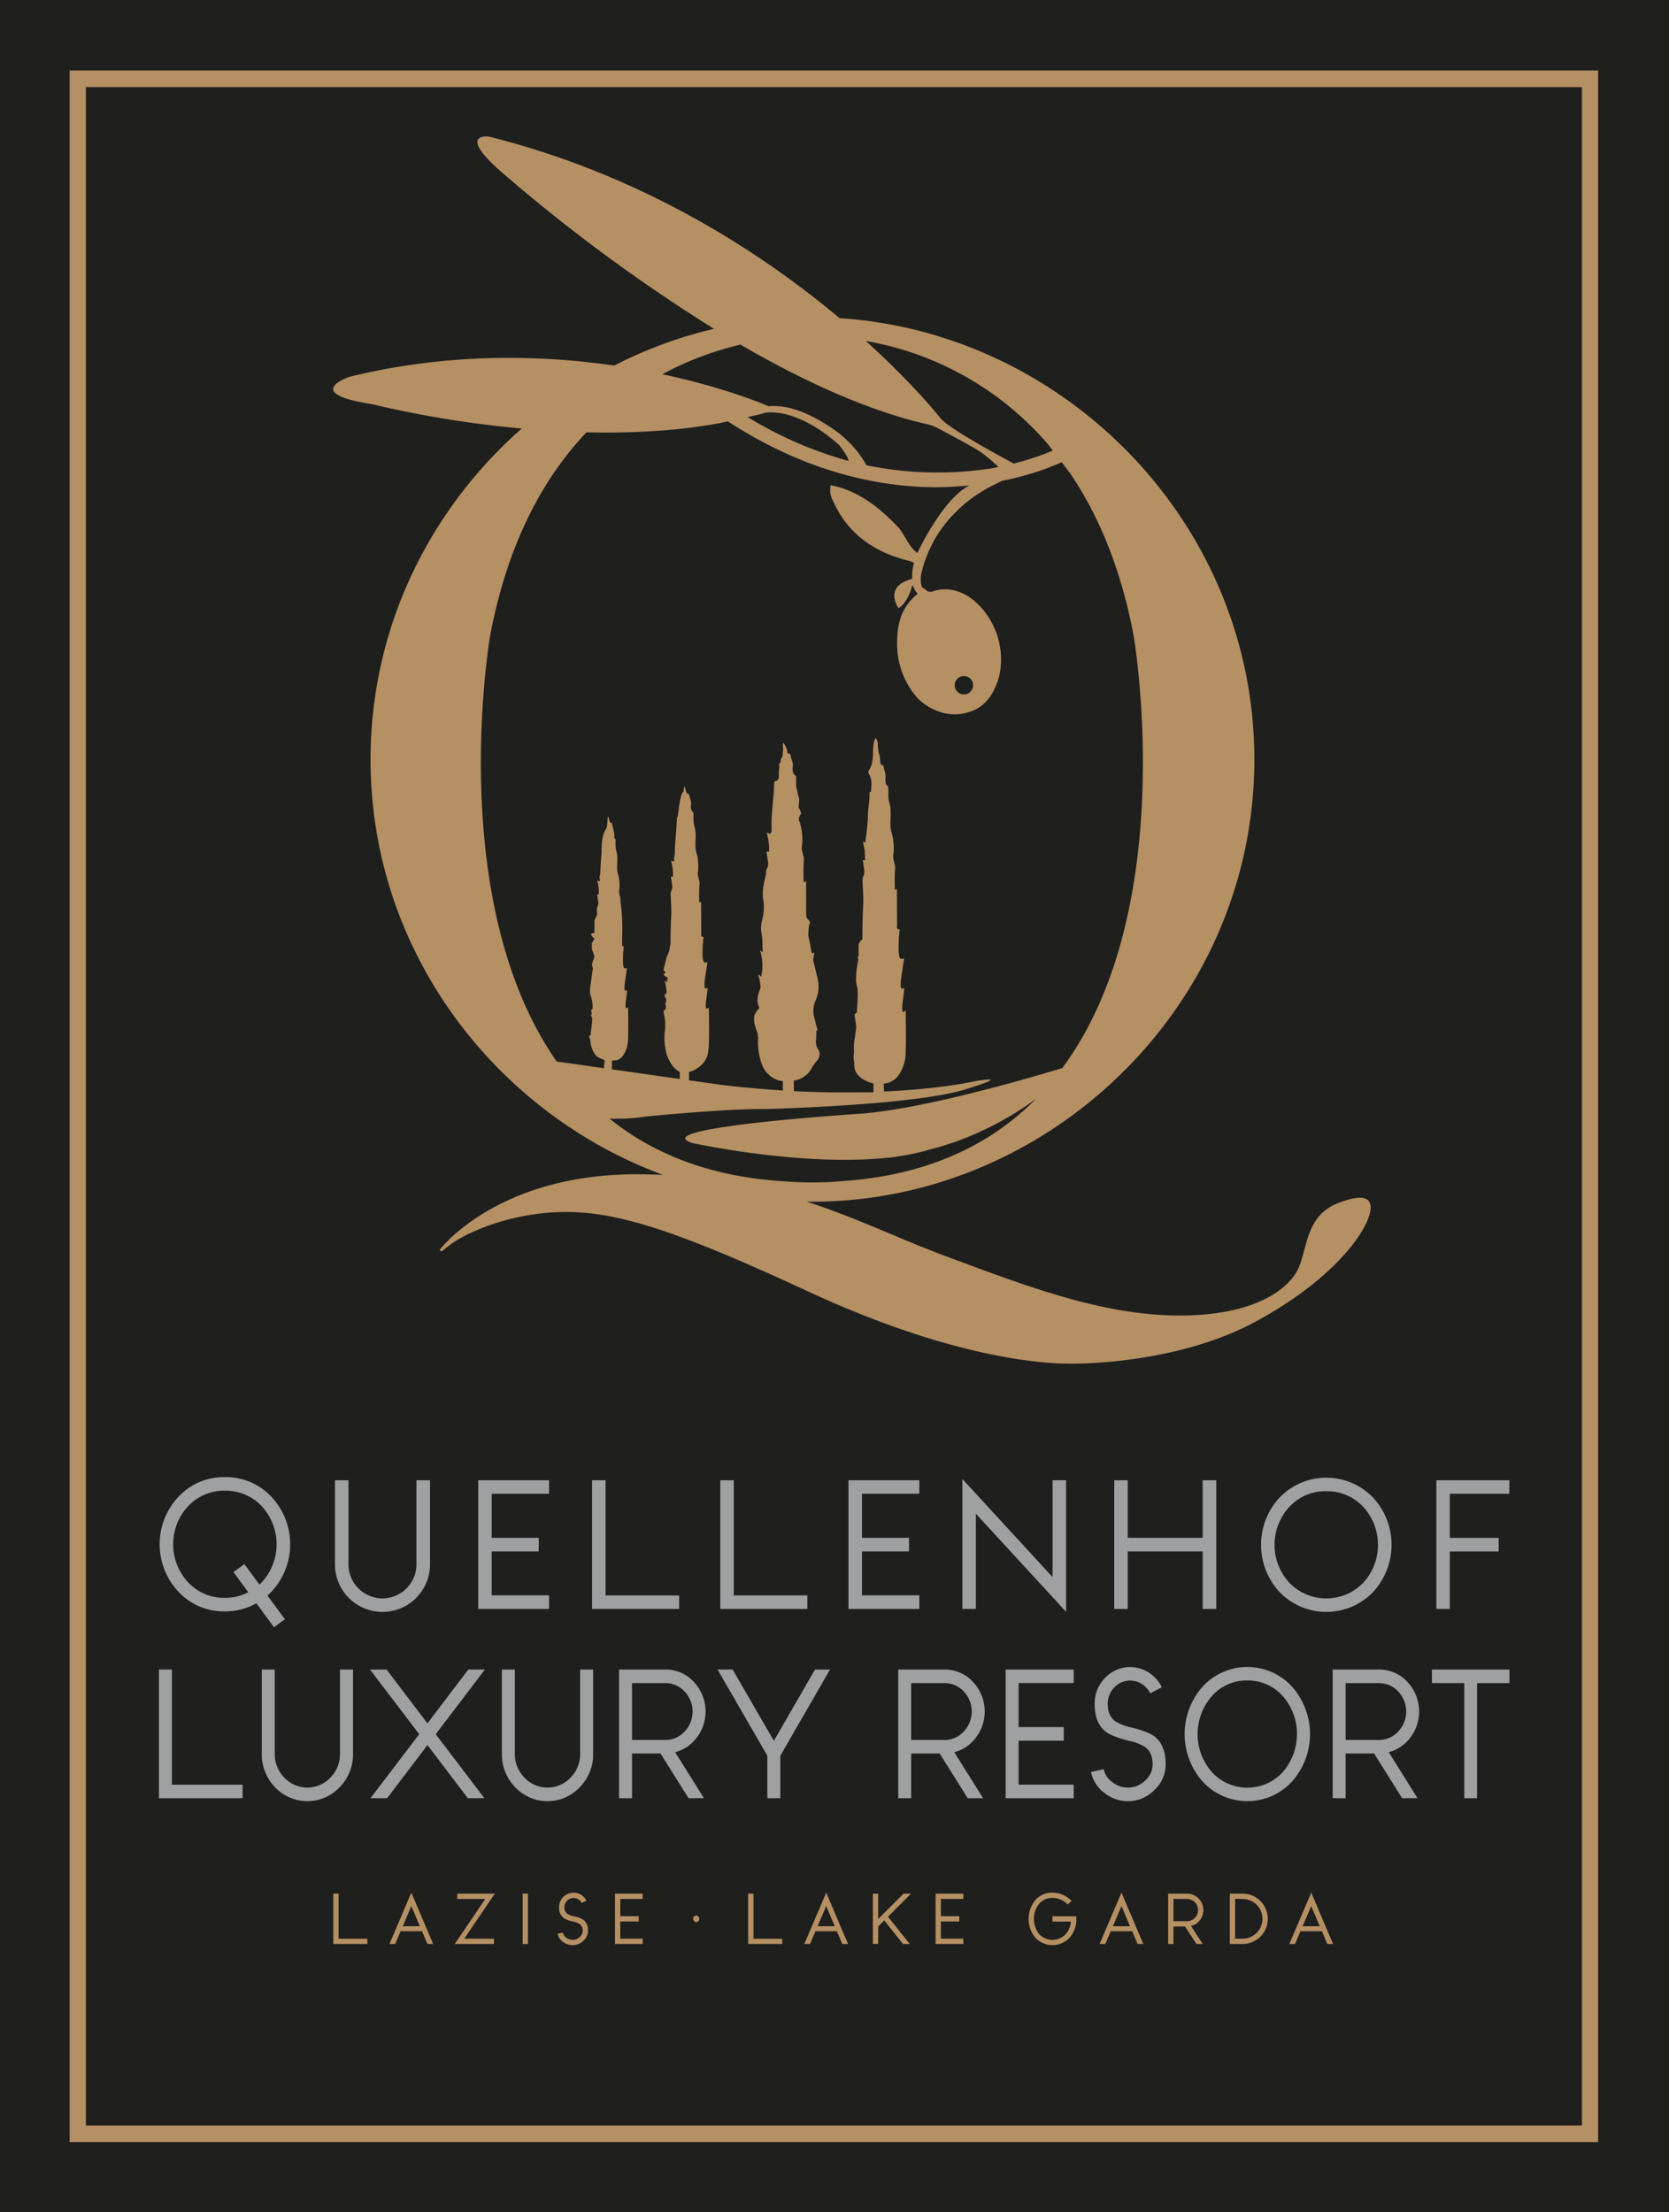 <?xml version="1.0" encoding="UTF-8"?>
<svg xmlns="http://www.w3.org/2000/svg" xmlns:xlink="http://www.w3.org/1999/xlink" width="595.281" height="788.913" viewBox="0 0 595.281 788.913">
  <defs>
    <clipPath id="clip-path">
      <rect id="Rechteck_17116" data-name="Rechteck 17116" width="595.281" height="788.913" transform="translate(-0.003)" fill="none"/>
    </clipPath>
    <clipPath id="clip-path-7">
      <rect id="Rechteck_17123" data-name="Rechteck 17123" width="595.281" height="788.913" transform="translate(-0.003)" fill="#b59063"/>
    </clipPath>
  </defs>
  <g id="Gruppe_1862" data-name="Gruppe 1862" transform="translate(-3511.005 -187)">
    <rect id="Rechteck_17115" data-name="Rechteck 17115" width="595.281" height="788.913" transform="translate(3511.005 187)" fill="#1f1f1e"/>
    <g id="Gruppe_1861" data-name="Gruppe 1861">
      <path id="Pfad_3138" data-name="Pfad 3138" d="M30.626,758.041H564.217V31.062H30.626Zm539.367,5.919H24.843V25.137h545.15Z" transform="translate(3511.008 187)" fill="#b59063"/>
      <g id="Gruppe_1836" data-name="Gruppe 1836" transform="translate(3511.008 187)" clip-path="url(#clip-path)">
        <path id="Pfad_3139" data-name="Pfad 3139" d="M80.218,531.628a17.476,17.476,0,0,0-13.079,5.48,19.922,19.922,0,0,0,0,27.244,17.476,17.476,0,0,0,13.079,5.48,18.182,18.182,0,0,0,8.353-1.971l-5.295-7.2,3.876-2.85,5.385,7.3c.261-.243.517-.493.76-.754a20,20,0,0,0,0-27.244,17.551,17.551,0,0,0-13.079-5.48m16.528,2.12a24.736,24.736,0,0,1,0,33.965c-.421.445-.878.878-1.359,1.3l6.234,8.442-3.907,2.879-6.263-8.567a22.594,22.594,0,0,1-11.233,2.9,22.127,22.127,0,0,1-16.528-6.958,24.736,24.736,0,0,1,0-33.965,22.129,22.129,0,0,1,16.528-6.964,22.129,22.129,0,0,1,16.528,6.964" fill="#9fa0a1"/>
        <path id="Pfad_3140" data-name="Pfad 3140" d="M153.373,527.905v30a16.953,16.953,0,0,1-33.906,0v-30h4.815v30a12.123,12.123,0,0,0,24.246,0v-30Z" fill="#9fa0a1"/>
      </g>
      <path id="Pfad_3141" data-name="Pfad 3141" d="M175.369,548.429h16.772v4.845H175.369v15.679h20.464V573.8H170.554V527.905h25.279v4.815H175.369Z" transform="translate(3511.008 187)" fill="#9fa0a1"/>
      <path id="Pfad_3142" data-name="Pfad 3142" d="M215.982,527.905v41.077h26.247V573.8H211.168V527.905Z" transform="translate(3511.008 187)" fill="#9fa0a1"/>
      <path id="Pfad_3143" data-name="Pfad 3143" d="M261.711,527.905v41.077h26.247V573.8H256.9V527.905Z" transform="translate(3511.008 187)" fill="#9fa0a1"/>
      <path id="Pfad_3144" data-name="Pfad 3144" d="M307.44,548.429h16.772v4.845H307.44v15.679H327.9V573.8H302.625V527.905H327.9v4.815H307.44Z" transform="translate(3511.008 187)" fill="#9fa0a1"/>
      <path id="Pfad_3145" data-name="Pfad 3145" d="M343.241,573.795V527.451l32.178,34.992V527.9h4.815v46.919L348.055,539.83v33.965Z" transform="translate(3511.008 187)" fill="#9fa0a1"/>
      <path id="Pfad_3146" data-name="Pfad 3146" d="M433.8,527.905V573.8h-4.845V553.273H402.227V573.8h-4.815V527.905h4.815v20.524h26.728V527.905Z" transform="translate(3511.008 187)" fill="#9fa0a1"/>
      <g id="Gruppe_1838" data-name="Gruppe 1838" transform="translate(3511.008 187)" clip-path="url(#clip-path)">
        <path id="Pfad_3147" data-name="Pfad 3147" d="M473.05,531.81a17.475,17.475,0,0,0-13.079,5.479,19.961,19.961,0,0,0,0,27.275,18.35,18.35,0,0,0,26.158,0,20.043,20.043,0,0,0,0-27.275,17.552,17.552,0,0,0-13.079-5.479m16.528,2.119a24.776,24.776,0,0,1,0,33.995,23.181,23.181,0,0,1-33.057,0,24.776,24.776,0,0,1,0-33.995,23.166,23.166,0,0,1,33.057,0" fill="#9fa0a1"/>
      </g>
      <path id="Pfad_3148" data-name="Pfad 3148" d="M517.115,548.459h17.407V553.3H517.115V573.8H512.3V527.906h26.033v4.815H517.115Z" transform="translate(3511.008 187)" fill="#9fa0a1"/>
      <path id="Pfad_3149" data-name="Pfad 3149" d="M61.318,595.4v41.077H86.526V641.3H56.693V595.4Z" transform="translate(3511.008 187)" fill="#9fa0a1"/>
      <g id="Gruppe_1840" data-name="Gruppe 1840" transform="translate(3511.008 187)" clip-path="url(#clip-path)">
        <path id="Pfad_3150" data-name="Pfad 3150" d="M125.917,595.405v30a16.683,16.683,0,0,1-4.8,11.986,15.8,15.8,0,0,1-23,0A16.757,16.757,0,0,1,93.353,625.4v-30h4.625v30a11.91,11.91,0,0,0,3.432,8.567,11.3,11.3,0,0,0,16.427,0,11.93,11.93,0,0,0,3.426-8.567v-30Z" fill="#9fa0a1"/>
      </g>
      <path id="Pfad_3151" data-name="Pfad 3151" d="M132.134,641.294l17.389-22.821L131.962,595.4h5.9L152.456,614.6,167.026,595.4h5.931L155.4,618.473l17.359,22.821h-5.907l-14.391-18.951-14.391,18.951Z" transform="translate(3511.008 187)" fill="#9fa0a1"/>
      <g id="Gruppe_1842" data-name="Gruppe 1842" transform="translate(3511.008 187)" clip-path="url(#clip-path)">
        <path id="Pfad_3152" data-name="Pfad 3152" d="M211.562,595.405v30a16.683,16.683,0,0,1-4.8,11.986,15.8,15.8,0,0,1-23,0A16.756,16.756,0,0,1,179,625.4v-30h4.625v30a11.914,11.914,0,0,0,3.431,8.567,11.3,11.3,0,0,0,16.428,0,11.933,11.933,0,0,0,3.425-8.567v-30Z" fill="#9fa0a1"/>
        <path id="Pfad_3153" data-name="Pfad 3153" d="M225.424,600.247v20.28h11.862a9.131,9.131,0,0,0,6.863-2.992,10.34,10.34,0,0,0,0-14.32,9.173,9.173,0,0,0-6.863-2.968Zm20.15,41.047-10-15.952H225.424v15.952H220.8V595.4h16.486a13.564,13.564,0,0,1,10.147,4.394,15.369,15.369,0,0,1,0,21.159,14,14,0,0,1-6.626,3.936l10.265,16.4Z" fill="#9fa0a1"/>
      </g>
      <path id="Pfad_3154" data-name="Pfad 3154" d="M296.043,595.4,278.31,626.158V641.3h-4.625V626.158L255.922,595.4H261.3l14.712,25.428L290.694,595.4Z" transform="translate(3511.008 187)" fill="#9fa0a1"/>
      <g id="Gruppe_1844" data-name="Gruppe 1844" transform="translate(3511.008 187)" clip-path="url(#clip-path)">
        <path id="Pfad_3155" data-name="Pfad 3155" d="M324.991,600.247v20.28h11.862a9.133,9.133,0,0,0,6.863-2.992,10.343,10.343,0,0,0,0-14.32,9.174,9.174,0,0,0-6.863-2.968Zm20.15,41.047-10-15.952H324.991v15.952h-4.625V595.4h16.487A13.56,13.56,0,0,1,347,599.8a15.385,15.385,0,0,1,0,21.159,14.027,14.027,0,0,1-6.625,3.936l10.264,16.4Z" fill="#9fa0a1"/>
      </g>
      <path id="Pfad_3156" data-name="Pfad 3156" d="M363.307,615.928h16.107v4.845H363.307v15.679h19.657V641.3H358.682V595.4h24.282v4.815H363.307Z" transform="translate(3511.008 187)" fill="#9fa0a1"/>
      <g id="Gruppe_1846" data-name="Gruppe 1846" transform="translate(3511.008 187)" clip-path="url(#clip-path)">
        <path id="Pfad_3157" data-name="Pfad 3157" d="M396.651,635.513a9.057,9.057,0,0,0,5.64,2,8.763,8.763,0,0,0,6.252-2.606,7.761,7.761,0,0,0,2.559-5.723q0-4.178-2.678-6.145a17.115,17.115,0,0,0-5.871-2.238q-6.048-1.514-8.312-3.331-3.811-3.054-3.812-9.778a12.909,12.909,0,0,1,3.723-9.321,12.28,12.28,0,0,1,15.554-1.9,12.687,12.687,0,0,1,4.679,5.266l-4.126,2.178a8.076,8.076,0,0,0-2.969-3.33,7.739,7.739,0,0,0-9.855,1.211,8.224,8.224,0,0,0-2.351,5.9q0,4.177,2.672,6.145a17.867,17.867,0,0,0,5.871,2.244q6.046,1.514,8.318,3.331,3.811,3.054,3.811,9.772a12.367,12.367,0,0,1-4.073,9.232,13.05,13.05,0,0,1-9.392,3.936,13.344,13.344,0,0,1-8.4-2.963,12.431,12.431,0,0,1-4.768-7.45l4.536-1a7.616,7.616,0,0,0,2.992,4.572" fill="#9fa0a1"/>
        <path id="Pfad_3158" data-name="Pfad 3158" d="M444.881,599.309a16.479,16.479,0,0,0-12.563,5.48,20.567,20.567,0,0,0,0,27.274,17.139,17.139,0,0,0,25.125,0,20.636,20.636,0,0,0,0-27.274,16.53,16.53,0,0,0-12.562-5.48m15.875,2.12a25.523,25.523,0,0,1,0,33.994,21.65,21.65,0,0,1-31.75,0,25.52,25.52,0,0,1,0-33.994,21.637,21.637,0,0,1,31.75,0" fill="#9fa0a1"/>
        <path id="Pfad_3159" data-name="Pfad 3159" d="M479.94,600.247v20.28H491.8a9.134,9.134,0,0,0,6.863-2.992,10.343,10.343,0,0,0,0-14.32,9.176,9.176,0,0,0-6.863-2.968Zm20.15,41.047-10-15.952H479.94v15.952h-4.625V595.4H491.8a13.56,13.56,0,0,1,10.146,4.394,15.385,15.385,0,0,1,0,21.159,14.027,14.027,0,0,1-6.625,3.936l10.264,16.4Z" fill="#9fa0a1"/>
      </g>
      <path id="Pfad_3160" data-name="Pfad 3160" d="M510.726,595.4h27.636v4.845H526.827V641.3h-4.571V600.249H510.726Z" transform="translate(3511.008 187)" fill="#9fa0a1"/>
      <path id="Pfad_3161" data-name="Pfad 3161" d="M120.761,675.337V691.4h10.265v1.882H118.879V675.337Z" transform="translate(3511.008 187)" fill="#b59063"/>
      <path id="Pfad_3162" data-name="Pfad 3162" d="M149.756,686.951l-3.051-7.184-3.064,7.184Zm.76,1.775h-7.635l-1.941,4.56H138.9l7.813-18.328,7.777,18.328h-2.036Z" transform="translate(3511.008 187)" fill="#b59063"/>
      <path id="Pfad_3163" data-name="Pfad 3163" d="M163.059,675.337h13.423l-10.9,16.065h10.6v1.882H162.169l10.906-16.053H163.059Z" transform="translate(3511.008 187)" fill="#b59063"/>
      <rect id="Rechteck_17122" data-name="Rechteck 17122" width="1.882" height="17.947" transform="translate(3697.418 862.34)" fill="#b59063"/>
      <g id="Gruppe_1848" data-name="Gruppe 1848" transform="translate(3511.008 187)" clip-path="url(#clip-path-7)">
        <path id="Pfad_3164" data-name="Pfad 3164" d="M201.936,691.023a3.76,3.76,0,0,0,2.3.784,3.661,3.661,0,0,0,2.547-1.021,2.983,2.983,0,0,0,1.039-2.239,2.751,2.751,0,0,0-1.087-2.4,7.2,7.2,0,0,0-2.392-.873,9.805,9.805,0,0,1-3.39-1.3,4.544,4.544,0,0,1-1.55-3.829,5.159,5.159,0,0,1,5.165-5.147,5.064,5.064,0,0,1,2.684.759,4.993,4.993,0,0,1,1.906,2.061l-1.681.849a3.288,3.288,0,0,0-2.909-1.787,3.283,3.283,0,0,0-3.271,3.265,2.725,2.725,0,0,0,1.093,2.4,7.474,7.474,0,0,0,2.392.879,9.6,9.6,0,0,1,3.384,1.3,4.526,4.526,0,0,1,1.55,3.823,4.747,4.747,0,0,1-1.657,3.61,5.431,5.431,0,0,1-3.823,1.544,5.589,5.589,0,0,1-3.42-1.164,4.829,4.829,0,0,1-1.941-2.909l1.846-.392a2.977,2.977,0,0,0,1.217,1.787" fill="#b59063"/>
      </g>
      <path id="Pfad_3165" data-name="Pfad 3165" d="M221.227,683.364h6.56v1.894h-6.56v6.133h8v1.894h-9.885V675.337h9.885v1.882h-8Z" transform="translate(3511.008 187)" fill="#b59063"/>
      <path id="Pfad_3166" data-name="Pfad 3166" d="M268.728,675.337V691.4h10.265v1.882H266.846V675.337Z" transform="translate(3511.008 187)" fill="#b59063"/>
      <path id="Pfad_3167" data-name="Pfad 3167" d="M297.723,686.951l-3.051-7.184-3.064,7.184Zm.76,1.775h-7.634l-1.942,4.56h-2.036l7.813-18.328,7.777,18.328h-2.036Z" transform="translate(3511.008 187)" fill="#b59063"/>
      <path id="Pfad_3168" data-name="Pfad 3168" d="M324.936,675.337l-8.217,8.217,7.765,9.731h-2.41l-6.7-8.395-2.167,2.167v6.216h-1.882V675.337H313.2v9.042l9.054-9.042Z" transform="translate(3511.008 187)" fill="#b59063"/>
      <path id="Pfad_3169" data-name="Pfad 3169" d="M335.585,683.364h6.56v1.894h-6.56v6.133h8v1.894H333.7V675.337h9.885v1.882h-8Z" transform="translate(3511.008 187)" fill="#b59063"/>
      <g id="Gruppe_1850" data-name="Gruppe 1850" transform="translate(3511.008 187)" clip-path="url(#clip-path-7)">
        <path id="Pfad_3170" data-name="Pfad 3170" d="M375.373,683.4h8.514v.938a9.682,9.682,0,0,1-2.393,6.708,8.372,8.372,0,0,1-12.23,0,10.595,10.595,0,0,1,0-13.411,7.832,7.832,0,0,1,6.109-2.654,9.288,9.288,0,0,1,3.705.76,9.494,9.494,0,0,1,3.105,2.179l-1.377,1.288a7.271,7.271,0,0,0-2.47-1.728,7.374,7.374,0,0,0-2.963-.617,6.06,6.06,0,0,0-4.714,2.036,8.724,8.724,0,0,0,0,10.883,6.489,6.489,0,0,0,9.44,0,7.658,7.658,0,0,0,1.858-4.5h-6.584Z" fill="#b59063"/>
      </g>
      <path id="Pfad_3171" data-name="Pfad 3171" d="M403.044,686.951l-3.051-7.184-3.064,7.184Zm.76,1.775h-7.635l-1.941,4.56h-2.037L400,674.958l7.778,18.328h-2.037Z" transform="translate(3511.008 187)" fill="#b59063"/>
      <g id="Gruppe_1852" data-name="Gruppe 1852" transform="translate(3511.008 187)" clip-path="url(#clip-path-7)">
        <path id="Pfad_3172" data-name="Pfad 3172" d="M418.524,677.231v7.932h4.833a4,4,0,0,0,3.965-3.966,3.983,3.983,0,0,0-3.965-3.966Zm8.205,16.054-4.073-6.24h-4.132v6.24h-1.882V675.337h6.715a5.632,5.632,0,0,1,4.132,1.716,5.85,5.85,0,0,1,0,8.276,5.759,5.759,0,0,1-2.7,1.538l4.18,6.418Z" fill="#b59063"/>
        <path id="Pfad_3173" data-name="Pfad 3173" d="M440.524,677.231v14.16H443.2a7.08,7.08,0,1,0,0-14.16Zm2.678-1.894a8.974,8.974,0,0,1,0,17.948h-4.56V675.337Z" fill="#b59063"/>
      </g>
      <path id="Pfad_3174" data-name="Pfad 3174" d="M470.718,686.951l-3.051-7.184-3.064,7.184Zm.76,1.775h-7.635l-1.941,4.56h-2.036l7.813-18.328,7.777,18.328H473.42Z" transform="translate(3511.008 187)" fill="#b59063"/>
      <path id="Pfad_3175" data-name="Pfad 3175" d="M340.508,244.359a3.283,3.283,0,1,1,3.283,3.3,3.289,3.289,0,0,1-3.283-3.3M280.219,421.326c-26.954-1.537-47.395-9.926-62.843-22.417a64.311,64.311,0,0,0,13.02-.731s29.655-2.9,41.986-2.636c0,0,55.367-1.312,72.952-7.367,0,0,15.965-4.791,2.625-2.636,0,0-11.678,2.766-32.624,3.728l-.16-2.814a7.321,7.321,0,0,0,5.747-3.627l-.006-.006a14.424,14.424,0,0,0,2.1-7.053c.19-5.1.041-10.218.041-15.365-1.021.813-1.258.647-1.282-.9a12.092,12.092,0,0,1,.107-1.615c.219-1.817.457-3.628.688-5.468-1.181.338-1.294.231-1.312-1.342a13.546,13.546,0,0,1,.137-1.965c.332-2.446.7-4.886,1.057-7.362-1.336.576-1.752.1-1.936-2.268a54.081,54.081,0,0,1,.285-7.2c.018-.3.226-.891-.13-.879-1.063.042-.689-1.08-.7-1.71-.053-3.924-.036-7.854-.059-11.779-.006-.314.124-1.181-.285-.789-.547.522-.457.249-.457-.321a58.454,58.454,0,0,1,.059-6.691c.231-2.012-.986-3.562-.576-5.479a18.775,18.775,0,0,0-.053-4.72c-.054-1.657-.737-2.909-.915-4.447-.362-3.1.505-6.281-.528-9.392-.445-1.324-.232-3.075-.321-4.631-.023-.338.119-.76-.166-.979-.92-.713-.95-2.007-.831-3.123.166-1.52-.54-2.607-.689-3.942-.023-.167-.118-.458-.178-.458a1.1,1.1,0,0,1-.991-.7c-.1-1.829-.25-3.414-.529-3.467-.124-.873-.243-1.74-.344-2.618-.107-.956.142-2.12-.9-2.939-.131.326-.268.594-.357.884-1.033,3.533.339,7.505-2.078,10.823-.207.285.072,1.063.339,1.485a5.911,5.911,0,0,1,.683,3.306,20.444,20.444,0,0,1-.161,2.625,1.611,1.611,0,0,1-.409.1,1.706,1.706,0,0,0-.1.653c-.024,1.2-.089,2.4-.172,3.609a26.819,26.819,0,0,0-.41,4.269c.006.516-.018,1.033-.042,1.543-.017.19-.029.374-.041.564-.172,2.476-.588,4.952-.837,7.433a2.187,2.187,0,0,1-.867-.445c.285,1.294.546,2.434.7,3.539-.005.344-.011.688,0,1.033.024.694.054,1.389.078,2.083a.126.126,0,0,1-.173.09c-1.08-.345-.457.552-.439,1.038.048,1.538.778,3.218.059,4.554a3.668,3.668,0,0,0-.32,2.2c.065,2.76.368,5.5.2,8.3-.232,4.014-.285,8.057-.273,12.088a3.173,3.173,0,0,0-1.354,2.119v4.2a6.275,6.275,0,0,1-.487-.517,16.459,16.459,0,0,1,.4,1.633,28.646,28.646,0,0,0-.807,7.065.5.5,0,0,0-.113.142c.059.155.1.315.148.475.006.066.006.125.012.19a8.793,8.793,0,0,0,.427,1.977c.321,2.731-.1,5.539-.142,8.318-.006.225-.077.617-.16.641-1.1.321-.576,1.425-.487,2.179v.006a1.673,1.673,0,0,0,.1.712c.1.736.208,1.479.285,2.215-.19,1.431-.38,2.855-.612,4.274a17.133,17.133,0,0,0-.2,4.524l-.077.825a7.955,7.955,0,0,0,.2,3.141c-.588,5.3,5.385,6.958,6.822,7.279v3.158h-5.51c-6.887.107-14.527.006-22.892-.421v-3.747a8.7,8.7,0,0,0,6.75-5.194l1.021-1.366c1.567-1.537,1.846-3.1.73-4.874a4.844,4.844,0,0,1-.594-3.016c.066-1.128.125-2.256.113-3.378.362.077.7.154-.166-2.2a11.7,11.7,0,0,0-.451-1.965,9.416,9.416,0,0,1,.208-6.281,12.1,12.1,0,0,0,.955-7.623c-.528-2.4-1.145-4.779-1.686-7.178.137-.849.279-1.7.416-2.559a3,3,0,0,1-.908.226c-.155-.8-.3-1.6-.422-2.4-.226-1.5-.689-2.981-.843-4.471.083-.944.172-1.894.238-2.844a5.918,5.918,0,0,1,.243-.659,1.272,1.272,0,0,0-.2-1.353,4.554,4.554,0,0,1-.985-1.312c-.054-3.913-.036-7.825-.066-11.744,0-.314.149-1.217-.332-.807-.63.54-.529.255-.529-.327a55.594,55.594,0,0,1,.066-6.9c.231-1.763-.754-3.182-.754-4.785a9.021,9.021,0,0,0,.118-.986,18.5,18.5,0,0,0-.089-4.732,9.828,9.828,0,0,0-.6-2.713v-.528l-.291-.481a6.628,6.628,0,0,1-.172-.861c-.006-.053-.012-.113-.018-.172a4.8,4.8,0,0,1,.742-1.579.7.7,0,0,0-.024-.683,1.132,1.132,0,0,1-.118-.125,1.128,1.128,0,0,0-.119-.576c-.606-1.217.018.262-.505-.961.018-.469.036-.938.042-1.4.047-.333.112-.665.148-1a4.137,4.137,0,0,0-.285-1.561c-.249-.837-.38-1.716-.594-2.571l.012-.136a.275.275,0,0,0-.059-.042c-.042-.166-.1-.333-.148-.5-.066-1.021.005-2.119-.066-3.14-.024-.345.143-.778-.19-1-1.068-.736-1.1-2.066-.962-3.217.2-1.568-.629-2.69-.8-4.061-.024-.173-.137-.469-.208-.469a1.3,1.3,0,0,1-.837-.321v-.012a7.571,7.571,0,0,0-1.532-3.669,3.506,3.506,0,0,0-.047,2.173c-.113.92-.131,1.852-.261,2.719a2.734,2.734,0,0,0-.642,1.947,3.408,3.408,0,0,1-.492.624c-.107.1-.036.481-.036.73a5.575,5.575,0,0,1-.03,1.484c-.427,1.425.7,3.841-1.638,4.109-.06.006-.113.433-.119.671-.107,5.337-1.122,10.591-.926,15.958.059,1.5-.048,2.7-1.823,1.526a19.934,19.934,0,0,1,.944,6.049c-.018.327.113,1-.243.9-1.253-.356-.529.57-.511,1.069.06,1.579.9,3.312.072,4.69a3.229,3.229,0,0,0-.38,2.137c-.79,3.087-1.586,6.174-.986,9.44a17.664,17.664,0,0,1-.487,7.207,10.775,10.775,0,0,0-.184,4.589c.475,2.233.261,4.471.451,6.7a4.042,4.042,0,0,1-1-.831,18.8,18.8,0,0,1,.451,9.594c-.219-.208-.368-.35-.522-.475s-.3-.374-.529-.018a13.063,13.063,0,0,1,.808,4.488c-.861,2.167-1.674,4.352-.529,6.768a.441.441,0,0,1,.024.084c-.018.16-.035.35-.059.575a.447.447,0,0,1-.042.072.871.871,0,0,0-.653.676c-1.264,1.348-1.187,3-.843,4.709.255,1.264.8,2.451,1.122,3.7a1.648,1.648,0,0,0,.131.986,20.453,20.453,0,0,0,.291,5.717c.54,3.141,1.5,5.836,3.378,7.492a8.175,8.175,0,0,0,5.129,2.423V388.9c-6.981-.433-14.426-1.1-22.3-2.048l-11.185-1.591a26.354,26.354,0,0,0,0-2.921,11.279,11.279,0,0,0,3.254-1.562,5.37,5.37,0,0,0,1.353-1.122,7.7,7.7,0,0,0,2.3-5.236,13.431,13.431,0,0,0,.19-1.722c.166-4.441.036-8.9.036-13.376-.9.707-1.117.564-1.14-.789a10,10,0,0,1,.1-1.4c.19-1.58.4-3.159.605-4.762-1.045.3-1.146.208-1.158-1.163a11.727,11.727,0,0,1,.119-1.71c.3-2.132.618-4.251.932-6.406-1.175.5-1.549.083-1.716-1.977a47.055,47.055,0,0,1,.256-6.27c.018-.261.2-.771-.113-.759-.944.029-.612-.944-.617-1.491-.048-3.413-.03-6.833-.054-10.253,0-.267.113-1.027-.255-.682-.475.451-.4.213-.4-.279a51.442,51.442,0,0,1,.054-5.83c.207-1.746-.873-3.094-.5-4.762a16.083,16.083,0,0,0-.054-4.108c-.041-1.443-.653-2.535-.807-3.871-.321-2.7.445-5.468-.469-8.175a16.926,16.926,0,0,1-.285-4.031c-.018-.291.107-.659-.148-.849a2.866,2.866,0,0,1-.731-2.719c.143-1.324-.48-2.274-.617-3.432-.018-.148-.1-.4-.154-.4-1.229-.053-1.01-1.751-1.609-2.808a9.516,9.516,0,0,0-.309,2.1c-.8-.339-1.55,4.387-2.084,8.941-.065.012-.13.03-.208.041a1.477,1.477,0,0,0-.089.564c-.077,4.079-.706,8.1-.718,12.183l-.3,2.084v.843c-.208.13-.546.059-1.086-.339a18.491,18.491,0,0,1,.724,5.118c-.018.273.083.837-.184.754-.962-.3-.4.481-.392.9.048,1.336.689,2.8.053,3.966a3.133,3.133,0,0,0-.284,1.912c.059,2.41.326,4.785.184,7.225-.2,3.331-.25,6.679-.244,10.022a8.307,8.307,0,0,0-.344,1.709,12.267,12.267,0,0,1-1.051,2.975s-.083.362-.214.89a.049.049,0,0,0-.024-.023.611.611,0,0,1,.018.059c-.2.813-.492,2-.766,2.945-.457,1.579,1.247,1.051.256,1.84-.808.641.522,1.283,1.051,1.5-.054.582-.125,1.17-.214,1.758-.166-.173-.279-.3-.4-.4s-.226-.309-.4-.012a12.879,12.879,0,0,1,.624,4.364.592.592,0,0,0-.38.166c-.671.54.041,1.211.308,1.917-.017.3-.041.612-.059.921-.012.017-.018.035-.036.059a.963.963,0,0,0-.029,1.17q-.027.471-.036.944c-.006.19-.065.534-.142.558-.974.279-.5,1.24-.428,1.894a18.688,18.688,0,0,1,.3,5.438,18.08,18.08,0,0,0,.065,6.038s.018.136.066.362A12.516,12.516,0,0,0,239.171,379a8.011,8.011,0,0,0,3.277,3.3V384.8l-24.217-3.444c.036-.766.036-1.543,0-2.309a1.611,1.611,0,0,1-.006-.167,2.993,2.993,0,0,1,.173-.611.563.563,0,0,1,.475-.107c3.17.344,5.016-3.918,5.141-7.433.136-3.829.03-7.676.03-11.535-.737.611-.909.481-.932-.683a9.2,9.2,0,0,1,.083-1.211c.154-1.36.326-2.719.492-4.1-.849.256-.932.179-.944-1.009a11.064,11.064,0,0,1,.1-1.472c.244-1.835.505-3.669.766-5.527-.962.433-1.264.077-1.4-1.7a42.177,42.177,0,0,1,.208-5.4c.012-.231.166-.671-.089-.659a.457.457,0,0,1-.475-.231c.006-.2.012-.4.012-.594a2.123,2.123,0,0,0,.018-.867c.041-1.947.077-3.9.059-5.842-.006-.481-.024-.962-.042-1.437l.024-.029-.024-.048a66.333,66.333,0,0,0-.617-6.922v-.018c.172-1.508-.706-2.672-.41-4.108a15.056,15.056,0,0,0-.041-3.545c-.042-1.24-.535-2.184-.665-3.342-.255-2.327.368-4.714-.38-7.047a15.279,15.279,0,0,1-.232-3.479c-.017-.25.089-.57-.118-.736a1.577,1.577,0,0,1-.333-.386,6.755,6.755,0,0,0-.267-2.577c-.065-.837-.416-1.532-.5-2.339-.018-.125-.083-.344-.13-.344-1-.048-.826-1.508-1.312-2.423-.469,1.716.006,3.7-1.057,4.946a.253.253,0,0,0-.036.166,8.676,8.676,0,0,0-.861,2.428,27.649,27.649,0,0,0-.368,5.326c-.172,2.529-.445,5.046-.457,7.593-.071.315-.148.623-.243.938a1.646,1.646,0,0,0,.053,1.027,3.622,3.622,0,0,1,.137.35c-.113.416-.4.529-1.069.012a16.939,16.939,0,0,1,.588,4.411c-.012.238.071.725-.155.653-.777-.255-.326.416-.314.778.035,1.158.558,2.416.041,3.42a2.9,2.9,0,0,0-.231,1.65c.012.463.03.926.053,1.383-.047.09-.095.173-.142.268a17.5,17.5,0,0,0-.8,1.965v4.209l-.944.255c-.95.262.944,1.912.944,1.912l-.944,1.52v2.1l.944,2.636-.944,2.892.368,1.342c-.261,1.834-.528,3.668-.765,5.5-.2,1.52-.529,3.105.047,4.512a10.352,10.352,0,0,1,.576,4.542c-.7.267-.35,1.057-.291,1.6a1.775,1.775,0,0,1,.024.178c-.416.392-.178.849.178,1.437.018,2.036-.433,4.1-.594,6.162-.908.048-.326.855-.041,1.829a8.719,8.719,0,0,0,1.5,4.725,3.139,3.139,0,0,0,2,1.586,3.983,3.983,0,0,0,1.413.6c.018.006.03.018.048.024a1.673,1.673,0,0,1,.041.813c-.1.713-.142,1.431-.2,2.144l-.357-.048-16.486-2.345c-40.116-57.4-23.73-151.908-23.73-151.908,6.376-33.674,19.4-56.715,34.369-72.477a270.381,270.381,0,0,0,28.206-.736c6.447-.529,12.871-1.372,19.194-2.512l2.992-.653c28.414,18.488,54.578,23.415,74.182,23.5,5.871-.053,11.986-.629,11.986-.629-9.588,4.744-18.571,24.1-18.571,24.1-3.4-2.612-4.494-6.887-7.355-9.8-6.679-6.809-13.863-12.491-23.516-14.421a7.331,7.331,0,0,0,.7,5.338c5.094,11.8,14.492,18.374,26.514,21.485a7.641,7.641,0,0,1,2.47.926,18.389,18.389,0,0,0-.659,4.827c-.012.285-.018.564-.018.831,0,0,.006-.148.024-.409.012.279.036.558.065.831l-.089-.422c-10.484,2.779-4.826,10.467-4.826,10.467,3.39-1.971,4.826-7.943,4.826-7.943v-.006a2.907,2.907,0,0,1,.339-.089,6.247,6.247,0,0,0,1.6,2.766,3.132,3.132,0,0,1-.541.647c-5.1,4.346-6.732,10.111-6.732,16.54a29.011,29.011,0,0,0,7.641,20.554c.516.421,1,.873,1.526,1.276,2.173,1.716,9.065,6.264,17.531,2.9a12.337,12.337,0,0,0,2.2-1.039c.065-.042.136-.072.208-.113h-.018c3-1.882,5.319-5.124,6.869-9.7a25.8,25.8,0,0,0,.582-12.729c-1.728-10.36-12.034-23.059-23.926-19.028-1.817.612-2.44-.967-3.616-1.389-.736-.973-.57-3.681-.522-4.346h.006c4.174-19.134,18.612-28.5,25.089-31.815l.635-.321c.517-.255.974-.469,1.348-.635l-.125.017,1.859-.932a100.322,100.322,0,0,0,21.414-6.667l2.891,3.788c9.9,14.551,18.1,33.443,22.745,58.009,0,0,16.843,97.164-25.452,154.289-18.238,5.473-50.268,14.391-71.053,16.184,0,0-78.39,5-60.841,10.532,0,0,36.815,8.062,67.057,5.474h.048a86.413,86.413,0,0,0,17.626-3.177,109.845,109.845,0,0,0,10.616-3.324h.011c.19-.072.38-.149.57-.22,3.052-1.152,5.771-2.339,8.146-3.491a111.658,111.658,0,0,0,18.4-10.971c-15.869,16-38.043,27.161-68.856,29.269-3.473.32-7.071.492-10.811.492q-4.934,0-9.552-.386Zm19-262.672c.118.137,2.992,3.515,3.479,5.753a140.236,140.236,0,0,1-36.043-15.679l3.318-.725c1-.249,2-.51,2.987-.8,0,0,10.781-2.351,26.259,11.452M264.082,122.9c21.9,12.717,45.483,23.73,67.479,28.592,0,0,.689.208,1.846.659,0,0,7.089,3.693,13.584,7.344.884.535,1.769,1.075,2.636,1.609a59.936,59.936,0,0,1,6.5,5.444l-2.666.511a125.991,125.991,0,0,1-44.438-1.134c-.106-.226-.35-.683-.754-1.342a39.049,39.049,0,0,0-12.681-12.6c-6.507-4.3-14.165-7.748-21.468-7.112,0,0-14.426-6.406-37.877-11.411A113.686,113.686,0,0,1,264.082,122.9M373.82,158.488l1.68,2.2a95.6,95.6,0,0,1-13.946,4.636l-.22-.148c-4.494-2.393-22.833-12.278-25.89-16.024,0,0-9.167-11.761-26.633-27.553a110.675,110.675,0,0,1,65.009,36.886M477.092,429.139C466.2,433.4,466.34,444.183,463.366,451.7s-15.139,17.455-42.579,17.455-54.472-10.36-84.18-21.432c-15.341-5.712-30.694-13.24-48.837-19.188.665.006,1.336.023,2,.023,84.3,0,157.619-69.847,157.619-157.7,0-84.459-67.776-152.27-147.912-157.382C272.1,90.546,229.7,62.536,174.381,48.715c0,0-11.642-1.556,4.269,12.455a602.56,602.56,0,0,0,76,56.086,157.158,157.158,0,0,0-35.6,13.115c-25.921-3.776-58.906-4.684-94.338,3.989,0,0-17.46,5.836,7.766,9.731a374.537,374.537,0,0,0,53.61,8.727c-32.712,28.77-53.925,70.8-53.925,118.044,0,68.547,44.64,126.135,104.306,148.131-3.046-.136-6.163-.214-9.363-.214-50.084,0-70.317,26.966-70.317,26.966l.428.421c.421.428,1.555-1.134,5.236-3.544s17.823-9.8,37.349-10.36,41.167,6.388,88.282,28.242,79.228,25.826,93.8,25.826,42.87-2.7,65.223-14.617,35.087-25.547,39.753-34.624c4.673-9.369,1.134-12.349-9.76-7.95" transform="translate(3511.008 187)" fill="#b59063"/>
      <path id="Pfad_3176" data-name="Pfad 3176" d="M248.311,685.472a1.034,1.034,0,0,0,.778-.339,1.128,1.128,0,0,0,.321-.807,1.149,1.149,0,0,0-.321-.82,1.037,1.037,0,0,0-.778-.338,1.021,1.021,0,0,0-.766.338,1.158,1.158,0,0,0-.326.82,1.137,1.137,0,0,0,.326.807,1.018,1.018,0,0,0,.766.339" transform="translate(3511.008 187)" fill="#b59063"/>
      <rect id="Rechteck_17126" data-name="Rechteck 17126" width="595.281" height="788.913" transform="translate(3511.005 187)" fill="none"/>
    </g>
  </g>
</svg>